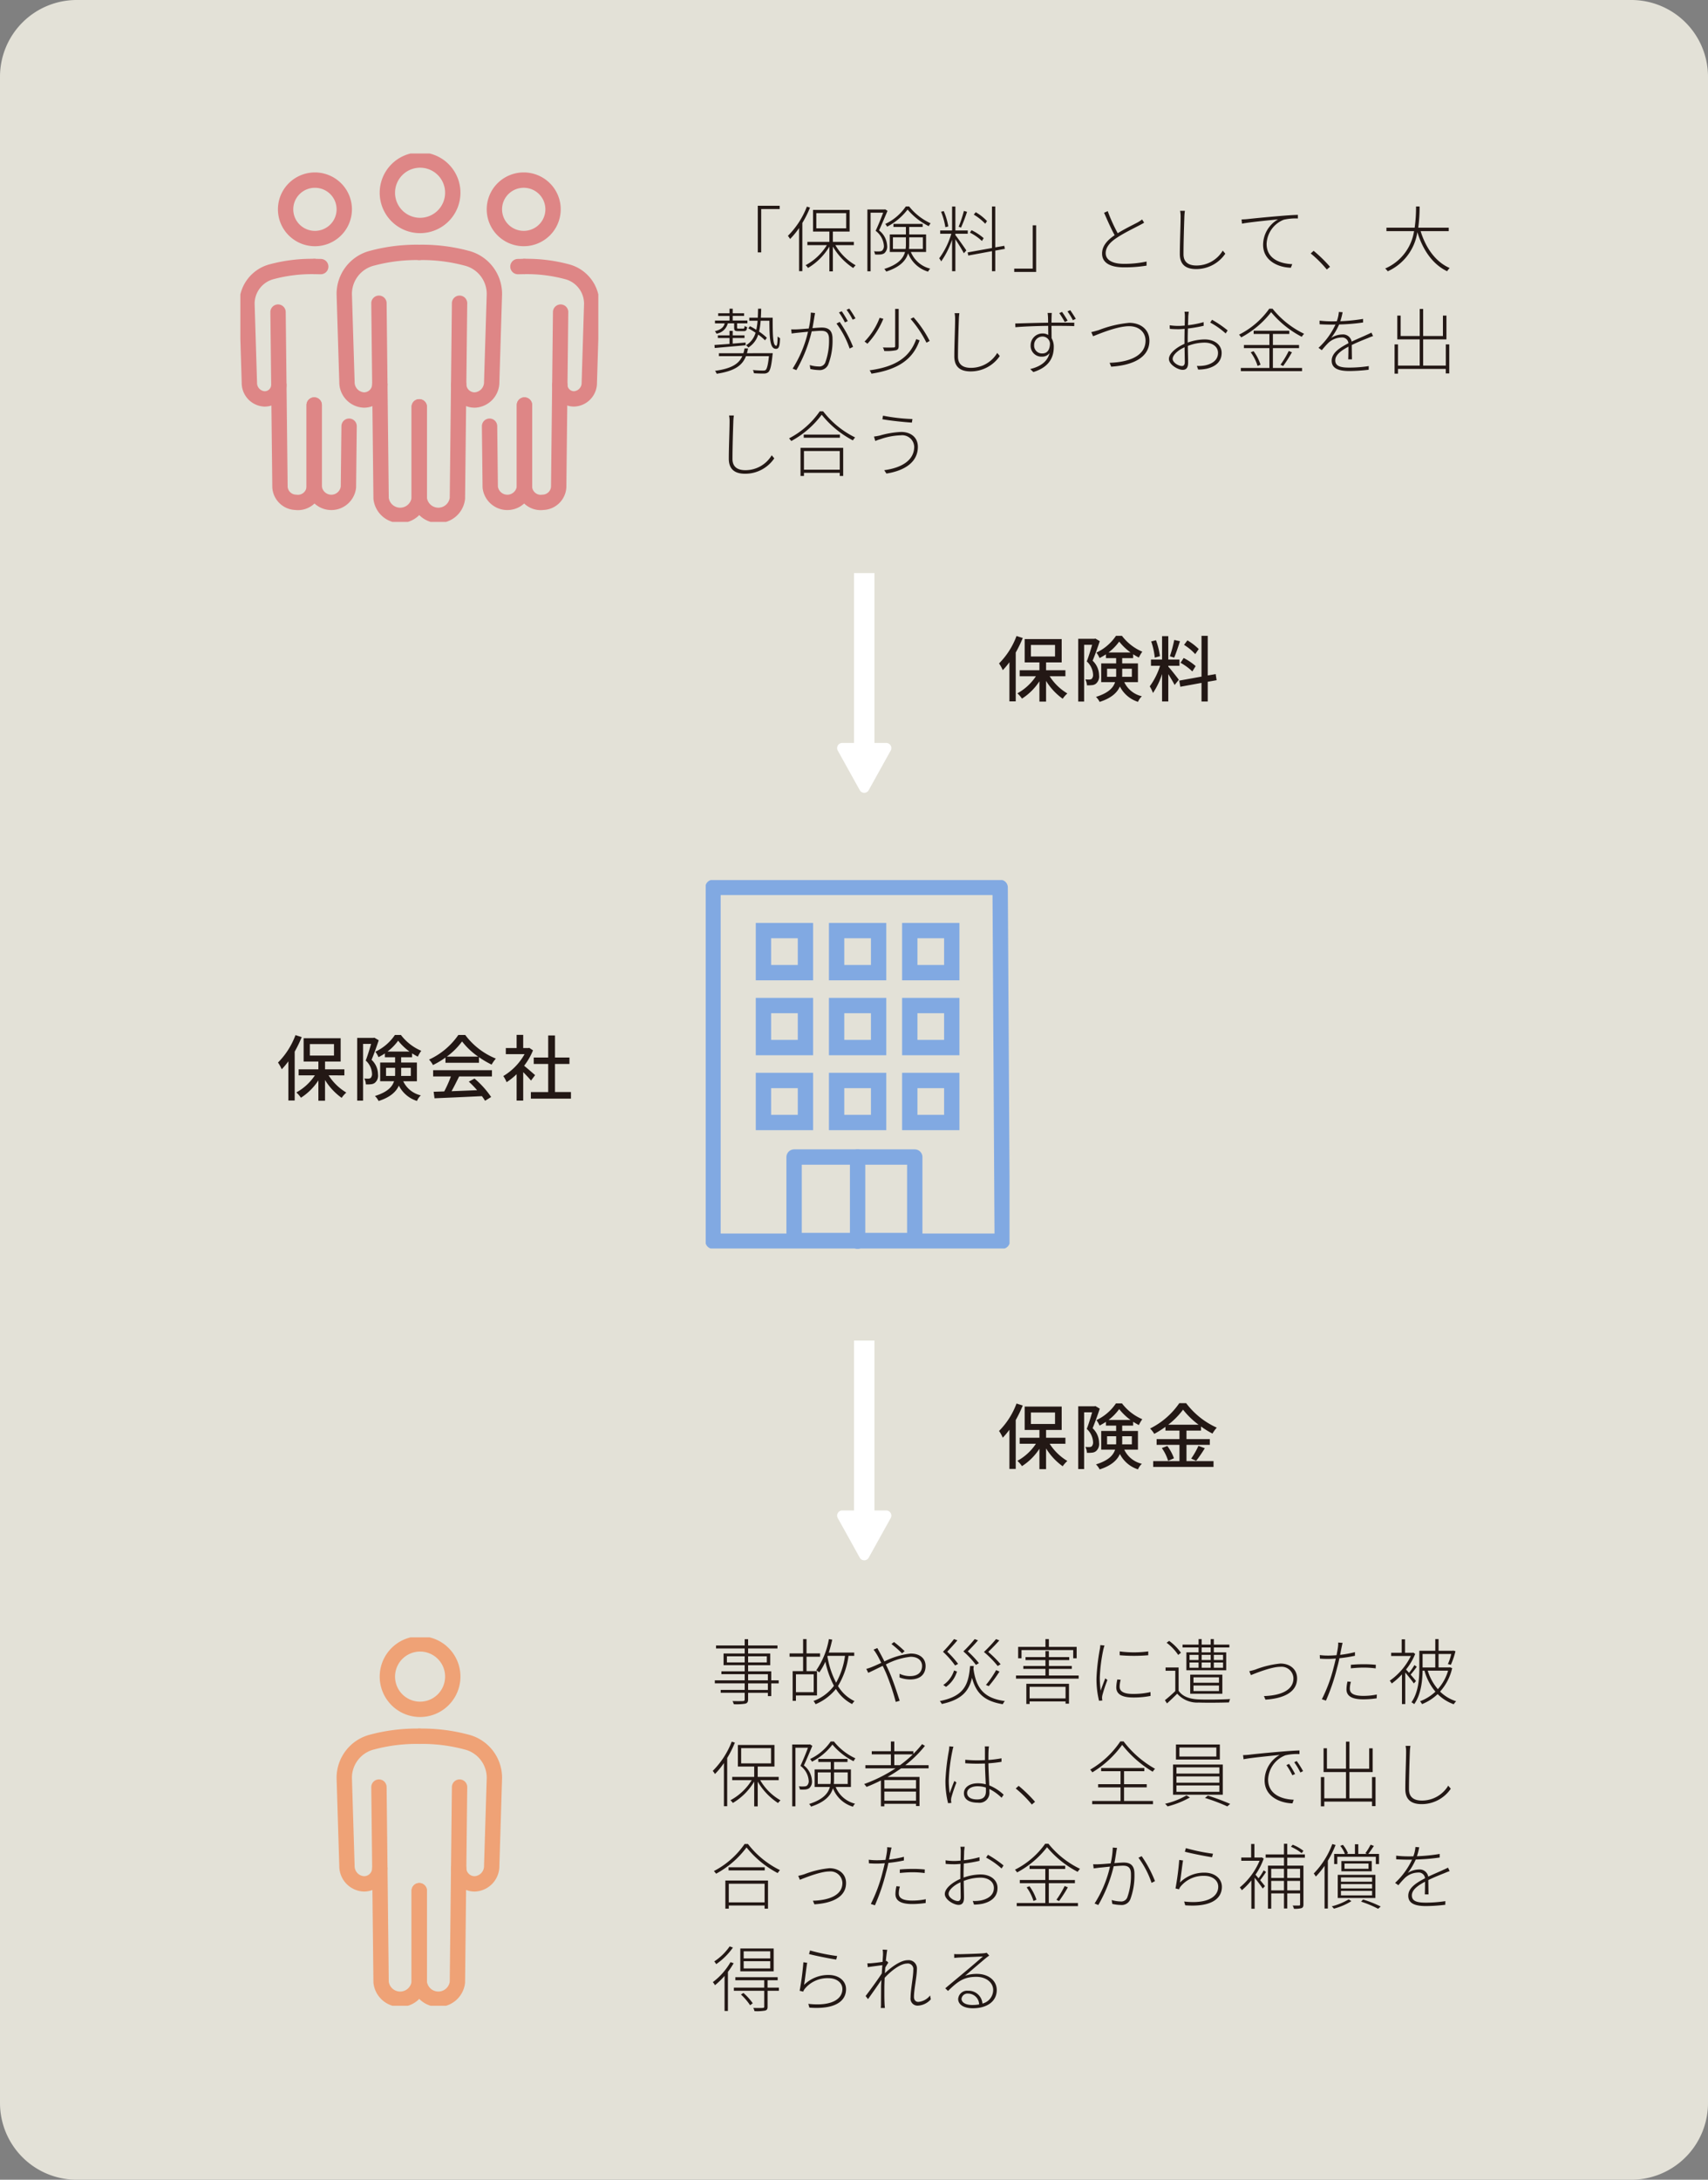 <svg xmlns="http://www.w3.org/2000/svg" xmlns:xlink="http://www.w3.org/1999/xlink" width="334" height="426" viewBox="0 0 334 426">
  <rect x="0" y="0" width="334" height="426" fill="#808080" stroke="none"/>
  <defs>
    <clipPath id="clip-path">
      <rect id="長方形_57" data-name="長方形 57" width="70" height="72" fill="none" stroke="#de8686" stroke-linecap="round" stroke-linejoin="round" stroke-width="3"/>
    </clipPath>
    <clipPath id="clip-path-2">
      <rect id="長方形_57-2" data-name="長方形 57" width="70" height="72" fill="none" stroke="#efa276" stroke-linecap="round" stroke-linejoin="round" stroke-width="3"/>
    </clipPath>
    <clipPath id="clip-path-3">
      <rect id="長方形_61" data-name="長方形 61" width="59.412" height="72" fill="none" stroke="#81a9e2" stroke-linecap="round" stroke-linejoin="round" stroke-width="3"/>
    </clipPath>
  </defs>
  <g id="グループ_1164" data-name="グループ 1164" transform="translate(-722 -1454)">
    <path id="パス_935" data-name="パス 935" d="M15,0H319a15,15,0,0,1,15,15V411a15,15,0,0,1-15,15H15A15,15,0,0,1,0,411V15A15,15,0,0,1,15,0Z" transform="translate(722 1454)" fill="#e3e1d7"/>
    <path id="パス_936" data-name="パス 936" d="M9.184,4.212v9.114h.672V4.856h3.612V4.212Zm9.6.168a16.35,16.35,0,0,1-3.71,5.712,5.016,5.016,0,0,1,.434.616,15.43,15.43,0,0,0,1.75-2.142v8.428h.644V7.572a20.632,20.632,0,0,0,1.5-3Zm1.848,1.274h5.838V8.622H20.636Zm7.336,6.258v-.644h-4.1V9.252h3.276V5.024H19.992V9.252h3.192v2.016h-4.3v.644h3.808a10.993,10.993,0,0,1-4.158,3.92,2.875,2.875,0,0,1,.476.532,11.9,11.9,0,0,0,4.172-4.172v4.844h.686V12.192a12.583,12.583,0,0,0,3.976,4.186,5.841,5.841,0,0,1,.476-.532,10.766,10.766,0,0,1-3.962-3.934Zm10.164-7.56a10.048,10.048,0,0,1-4.018,3.416,2.754,2.754,0,0,1,.364.532,11.9,11.9,0,0,0,4-3.346A12.977,12.977,0,0,0,42.616,8.2a3.846,3.846,0,0,1,.364-.56,11.506,11.506,0,0,1-4.2-3.29Zm-4.032.56-.112.028H30.618V17.022h.63V5.57H33.7c-.378,1.022-.924,2.366-1.47,3.542a3.991,3.991,0,0,1,1.61,2.856,1.2,1.2,0,0,1-.35,1.022,1.072,1.072,0,0,1-.532.14,5.507,5.507,0,0,1-1.05-.028,1.636,1.636,0,0,1,.2.63,7.1,7.1,0,0,0,1.092,0,1.721,1.721,0,0,0,.728-.238,1.7,1.7,0,0,0,.546-1.484A4.035,4.035,0,0,0,32.9,9.028c.56-1.218,1.176-2.688,1.652-3.822Zm1.512,7.742V10.386H38.15v1.4a6.025,6.025,0,0,1-.056.868Zm5.852-2.268v2.268H38.752c.028-.28.042-.574.042-.854V10.386Zm.63,2.856V9.812h-3.3V8.356h2.632v-.6H35.714v.6H38.15V9.812H35v3.43h2.982c-.35,1.274-1.358,2.464-4.06,3.318a1.971,1.971,0,0,1,.378.518c2.758-.9,3.864-2.184,4.284-3.584a6.014,6.014,0,0,0,3.906,3.6,1.961,1.961,0,0,1,.42-.588,5.519,5.519,0,0,1-3.794-3.262ZM54.012,7.208A9.506,9.506,0,0,0,51.8,5.472l-.378.476a10.176,10.176,0,0,1,2.24,1.778Zm-.658,3.332a10.819,10.819,0,0,0-2.366-1.554l-.322.476A9.782,9.782,0,0,1,53.018,11.1ZM49.49,5.22a25.035,25.035,0,0,1-1.022,3.094l.462.168A31.162,31.162,0,0,0,50.106,5.4ZM46.438,8.258a12.529,12.529,0,0,0-.882-3l-.532.126a13.369,13.369,0,0,1,.84,3.024Zm1.386,1.428h2.422V9.042H47.824V4.366H47.18V9.042H44.856v.644h2.17a15.227,15.227,0,0,1-2.366,4.8,2.971,2.971,0,0,1,.392.6,16.507,16.507,0,0,0,2.128-4.256v6.174h.644V10.764c.546.826,1.386,2.17,1.652,2.73l.49-.546c-.308-.49-1.75-2.52-2.142-3.01ZM57.5,12.64l-.112-.6-1.764.308V4.352h-.644v8.12l-4.76.854.126.616,4.634-.854v3.92h.644V12.976Zm6.118,4.508V8.034h-.672V16.5H59.332v.644Zm14-11.886-.714.322c.672,1.54,1.442,3.276,2.072,4.382-1.61,1.078-2.464,2.226-2.464,3.584,0,1.932,1.778,2.7,4.3,2.7a26.852,26.852,0,0,0,4.4-.336v-.8a20.466,20.466,0,0,1-4.438.448c-2.366,0-3.556-.826-3.556-2.086,0-1.106.784-2.1,2.17-3,1.414-.952,3.472-1.932,4.466-2.464.35-.182.644-.336.882-.49l-.392-.63a8.457,8.457,0,0,1-.826.546c-.826.448-2.534,1.26-3.948,2.142A32.016,32.016,0,0,1,77.616,5.262Zm15.092-.056H91.77a5.571,5.571,0,0,1,.1,1.148c0,1.624-.154,5.1-.154,7.28,0,2.226,1.344,2.954,3.192,2.954a6.862,6.862,0,0,0,5.7-3.01l-.5-.6a5.975,5.975,0,0,1-5.152,2.912c-1.47,0-2.52-.588-2.52-2.2,0-2.3.112-5.712.168-7.336A10.285,10.285,0,0,1,92.708,5.206Zm11.074,1.68.084.826c1.456-.294,5.446-.672,7.056-.84A5.779,5.779,0,0,0,108,11.842c0,3.178,3.052,4.438,5.432,4.48l.266-.7c-2.226-.07-5.012-.966-5.012-3.948a5.294,5.294,0,0,1,3.36-4.732A10.288,10.288,0,0,1,114.8,6.7V5.99c-.9.028-2.086.1-3.654.238-2.59.21-5.432.5-6.188.588C104.678,6.844,104.3,6.872,103.782,6.886Zm16.674,9.786.63-.532a27.843,27.843,0,0,0-3.206-3.122l-.574.518A22.173,22.173,0,0,1,120.456,16.672Zm23.842-7.5V8.5h-5.964a29.7,29.7,0,0,0,.266-4.144h-.7a28.019,28.019,0,0,1-.266,4.144h-5.516v.672h5.4a9.539,9.539,0,0,1-5.656,7.308,2.075,2.075,0,0,1,.5.546,10.022,10.022,0,0,0,5.8-7.658c1.078,3.514,3.01,6.3,5.824,7.644a3.115,3.115,0,0,1,.5-.63c-2.744-1.19-4.676-3.906-5.684-7.21ZM4.564,27.194v.812c0,.616.168.714.826.714H6.412c.462,0,.644-.168.686-.812a1.1,1.1,0,0,1-.49-.2c-.042.462-.084.518-.308.518H5.432c-.252,0-.294-.028-.294-.224v-.812H7.154v-.546H4.284v-.9H6.51V25.22H4.284v-.882h-.63v.882H1.442v.532H3.654v.9H.812v.546h1.9c-.2.854-.938,1.3-1.918,1.526a2.256,2.256,0,0,1,.322.49,2.708,2.708,0,0,0,2.2-2.016ZM6.8,30.946c-.854.07-1.708.14-2.52.21V30.064h2.31v-.518H4.284v-.882h-.63v.882H1.372v.518H3.654v1.148c-1.12.084-2.142.154-2.94.21l.056.588L6.8,31.478Zm.266,2.086a8.439,8.439,0,0,0,.21-.938H6.594a6.132,6.132,0,0,1-.224.938H1.582v.574H6.16c-.686,1.512-2.1,2.422-5.334,2.87a2.179,2.179,0,0,1,.322.574c3.5-.532,5.012-1.61,5.726-3.444h4.494c-.182,1.736-.392,2.478-.644,2.7-.112.1-.266.112-.56.112-.266,0-1.106-.014-1.946-.1a1.458,1.458,0,0,1,.21.63c.812.056,1.6.07,1.96.056a1.224,1.224,0,0,0,.868-.28c.364-.35.588-1.2.812-3.36a2.327,2.327,0,0,0,.042-.336Zm2.716-6.944c.042-.546.056-1.134.07-1.75H9.24c-.014.63-.028,1.2-.056,1.75H7.518v.6H9.142a12.426,12.426,0,0,1-.252,1.764,13.752,13.752,0,0,0-1.232-.7l-.336.42a14.221,14.221,0,0,1,1.428.854,4.146,4.146,0,0,1-1.862,2.45,2.264,2.264,0,0,1,.448.448,4.54,4.54,0,0,0,1.932-2.534,9.873,9.873,0,0,1,1.33,1.12l.364-.49A11.135,11.135,0,0,0,9.436,28.8a12.757,12.757,0,0,0,.308-2.114h1.708c.028,3.346.084,5.488,1.288,5.488.6,0,.742-.518.8-2.072a3.809,3.809,0,0,1-.476-.336c-.014,1.036-.07,1.806-.28,1.806-.672,0-.686-2.24-.686-5.488Zm10.6-.91-.826-.084a15.63,15.63,0,0,1-.406,3.108c-.924.07-1.848.154-2.324.168-.406.014-.7.014-1.106,0l.084.812c.322-.056.826-.112,1.092-.14.42-.042,1.246-.126,2.114-.21A23.329,23.329,0,0,1,16,36.042l.728.294a27.892,27.892,0,0,0,3-7.574c.742-.056,1.414-.112,1.82-.112.91,0,1.568.28,1.568,1.652a12.373,12.373,0,0,1-.728,4.536,1.254,1.254,0,0,1-1.33.784,6.147,6.147,0,0,1-1.708-.28l.112.77a8.017,8.017,0,0,0,1.624.21,1.808,1.808,0,0,0,1.89-1.106A12.928,12.928,0,0,0,23.8,30.2c0-1.82-1.008-2.184-2.128-2.184-.35,0-1.036.056-1.792.112.168-.9.336-1.946.392-2.324C20.314,25.584,20.356,25.374,20.384,25.178ZM25.2,26.914l-.63.322a17.382,17.382,0,0,1,2.576,4.886l.672-.336A24.407,24.407,0,0,0,25.2,26.914Zm.406-2.086-.546.238a13.224,13.224,0,0,1,1.162,1.946l.56-.252A20.757,20.757,0,0,0,25.606,24.828Zm1.47-.518-.532.238a11.721,11.721,0,0,1,1.19,1.932l.56-.252A20.042,20.042,0,0,0,27.076,24.31Zm8.974.056V31.6c0,.238-.056.294-.308.308s-1.078.028-2.1,0a1.99,1.99,0,0,1,.266.686,9.485,9.485,0,0,0,2.3-.14c.392-.112.532-.336.532-.84V24.366Zm3.01,1.96a21.655,21.655,0,0,1,3.108,4.648l.63-.336a21.873,21.873,0,0,0-3.15-4.62Zm1.106,3.948c-1.232,3.514-3.99,5.4-9.114,6.1a3.389,3.389,0,0,1,.364.658c5.25-.812,8.134-2.842,9.408-6.524Zm-7.154-4.158a13.533,13.533,0,0,1-2.954,4.648,3.439,3.439,0,0,1,.56.42A16.163,16.163,0,0,0,33.74,26.3Zm15.6-.91H47.67a5.571,5.571,0,0,1,.1,1.148c0,1.624-.154,5.1-.154,7.28,0,2.226,1.344,2.954,3.192,2.954a6.862,6.862,0,0,0,5.7-3.01l-.5-.6a5.975,5.975,0,0,1-5.152,2.912c-1.47,0-2.52-.588-2.52-2.2,0-2.3.112-5.712.168-7.336A10.283,10.283,0,0,1,48.608,25.206Zm18.074-.042h-.826c.014.07.056.434.07.686s.028.7.028,1.218c-2.24.028-4.914.112-6.426.154l.028.728c1.764-.154,4.27-.238,6.412-.266,0,.658.014,1.316.014,1.778a2.17,2.17,0,0,0-1.162-.294,2.316,2.316,0,0,0-2.282,2.31,2.119,2.119,0,0,0,2.24,2.226,1.791,1.791,0,0,0,1.456-.7c-.378,1.568-1.624,2.6-3.78,3.122l.616.588c3.164-.98,3.99-2.954,3.99-4.886a3.269,3.269,0,0,0-.42-1.722c-.014-.658-.014-1.568-.028-2.422h.5c2.044,0,3.22.014,3.948.056l.014-.672c-.6,0-2.086-.014-3.962-.014h-.5c.014-.5.014-.938.028-1.2C66.64,25.71,66.668,25.276,66.682,25.164Zm-3.458,6.314a1.643,1.643,0,0,1,1.61-1.708,1.468,1.468,0,0,1,1.484,1.358c-.014,1.232-.546,1.946-1.47,1.946A1.527,1.527,0,0,1,63.224,31.478Zm5.46-6.524-.546.238a18.72,18.72,0,0,1,1.078,1.75l.56-.28C69.482,26.144,69.006,25.4,68.684,24.954Zm1.6-.336-.546.238A12.836,12.836,0,0,1,70.8,26.578l.574-.266C71.05,25.752,70.6,25.066,70.28,24.618ZM74.4,28.9l.35.812c.91-.336,4.62-1.96,7.056-1.96,2.016,0,3.206,1.26,3.206,2.814,0,3.108-3.444,4.228-7.028,4.34l.308.756c3.948-.252,7.476-1.624,7.476-5.082,0-2.212-1.75-3.486-3.948-3.486a21.659,21.659,0,0,0-5.978,1.428C75.292,28.678,74.9,28.8,74.4,28.9Zm19.068-3.976h-.84a5.268,5.268,0,0,1,.07.854c0,.252-.014.98-.028,1.848-.462.042-.882.07-1.232.07a11.926,11.926,0,0,1-1.708-.126l.028.7c.462.042.98.07,1.694.07.336,0,.756-.028,1.2-.07-.014.77-.028,1.582-.028,2.24V31.2c-1.54.672-3.038,1.848-3.038,2.954s1.75,2.128,2.688,2.128c.672,0,1.064-.378,1.064-1.428,0-.686-.042-2.016-.056-3.248a9.065,9.065,0,0,1,3.3-.644c1.386,0,2.6.7,2.6,2.016,0,1.47-1.246,2.17-2.534,2.436a7.076,7.076,0,0,1-1.6.1l.252.714a8.681,8.681,0,0,0,1.666-.168c1.75-.406,2.926-1.386,2.926-3.094,0-1.526-1.33-2.632-3.318-2.632a10.143,10.143,0,0,0-3.318.616V30.47c0-.658.014-1.484.042-2.268a25.855,25.855,0,0,0,3.08-.532l-.014-.714a18.691,18.691,0,0,1-3.052.6c.028-.812.056-1.5.056-1.806C93.408,25.43,93.422,25.178,93.464,24.926Zm4.55,1.568-.364.546a15.213,15.213,0,0,1,3.024,2.128l.392-.588A21.044,21.044,0,0,0,98.014,26.494Zm-7.7,7.63c0-.728,1.022-1.68,2.324-2.254.014,1.148.042,2.324.042,2.926,0,.448-.182.742-.546.742C91.476,35.538,90.314,34.88,90.314,34.124Zm19.6-2.086h5.11v-.616h-5.11V29.266h3.206v-.63h-6.972v.63h3.08v2.156h-4.984v.616h4.984v3.878h-5.586v.616h11.97v-.616h-5.7Zm-4.34.812a9.032,9.032,0,0,1,1.344,2.674l.574-.252a9.094,9.094,0,0,0-1.358-2.632Zm6.342,2.688a27.139,27.139,0,0,0,1.722-2.688l-.63-.252a18.7,18.7,0,0,1-1.61,2.688Zm-2.716-11.2a16.165,16.165,0,0,1-5.908,5.068,3.487,3.487,0,0,1,.42.532,18.117,18.117,0,0,0,5.852-4.928,19.466,19.466,0,0,0,5.992,4.816,3.05,3.05,0,0,1,.462-.588,17.759,17.759,0,0,1-6.174-4.9Zm14.35.686-.742-.056a6.533,6.533,0,0,1-.406,1.82c-.364.014-.714.014-1.05.014a20.134,20.134,0,0,1-2.31-.14v.714c.77.042,1.638.07,2.268.07.266,0,.546,0,.84-.014a14.594,14.594,0,0,1-3.318,4.55l.644.462a17.3,17.3,0,0,1,1.26-1.414,3.873,3.873,0,0,1,2.548-1.064,1.237,1.237,0,0,1,1.4,1.12l-.028.014c-1.652.854-3.248,1.848-3.248,3.4,0,1.638,1.6,2.016,3.486,2.016a33.546,33.546,0,0,0,3.752-.252l.014-.714a25.834,25.834,0,0,1-3.724.294c-1.5,0-2.828-.14-2.828-1.414,0-1.078,1.148-1.918,2.576-2.674,0,.784-.014,1.876-.042,2.478h.728c-.014-.7-.028-1.988-.042-2.8,1.176-.574,2.31-1.022,3.192-1.372.322-.14.672-.28.98-.378L129.178,29c-.308.168-.56.28-.91.434-.826.392-1.848.8-2.954,1.33a1.7,1.7,0,0,0-1.834-1.4,4.194,4.194,0,0,0-2.17.672,12.073,12.073,0,0,0,1.554-2.618,39.228,39.228,0,0,0,4.69-.392v-.7a34.989,34.989,0,0,1-4.452.448A13.453,13.453,0,0,0,123.55,25.024Zm20.174,6.286v4.144H139.3V30.33h4.55V25.682h-.686v3.99H139.3V24.38h-.672v5.292H134.9v-3.99h-.658V30.33h4.382v5.124h-4.242V31.31h-.672v5.712h.672V36.1h9.338v.882h.686V31.31ZM4.508,45.206H3.57a5.571,5.571,0,0,1,.1,1.148c0,1.624-.154,5.1-.154,7.28,0,2.226,1.344,2.954,3.192,2.954a6.862,6.862,0,0,0,5.7-3.01l-.5-.6a5.975,5.975,0,0,1-5.152,2.912c-1.47,0-2.52-.588-2.52-2.2,0-2.3.112-5.712.168-7.336A10.283,10.283,0,0,1,4.508,45.206ZM25.214,52.15v3.64h-7V52.15Zm-7.672,4.872h.672v-.616h7v.616h.672v-5.5H17.542Zm.63-8.092v.616h7.07V48.93Zm3.136-4.55A16.486,16.486,0,0,1,15.3,49.672a4.48,4.48,0,0,1,.434.518,18.189,18.189,0,0,0,5.95-5.138,19.153,19.153,0,0,0,6.09,5.012,5.34,5.34,0,0,1,.448-.574,17.762,17.762,0,0,1-6.258-5.11ZM39.774,51.3c0,2.688-2.506,4.144-5.866,4.592l.434.658c3.472-.546,6.146-2.17,6.146-5.222,0-1.89-1.428-2.912-3.276-2.912a17.937,17.937,0,0,0-4.158.7,10.394,10.394,0,0,1-1.148.2l.252.868a9.328,9.328,0,0,1,1.078-.378,13.021,13.021,0,0,1,3.92-.728A2.344,2.344,0,0,1,39.774,51.3Zm-6.1-6.062-.126.7c1.568.28,4.256.56,5.768.658l.112-.7A35.558,35.558,0,0,1,33.67,45.234Z" transform="translate(861 1490)" fill="#231815"/>
    <g id="グループ_175" data-name="グループ 175" transform="translate(769 1484)" clip-path="url(#clip-path)">
      <path id="パス_143" data-name="パス 143" d="M153.724,12.677a6.394,6.394,0,1,1-6.372-6.388A6.381,6.381,0,0,1,153.724,12.677Z" transform="translate(-112.185 -5.011)" fill="none" stroke="#de8686" stroke-linecap="round" stroke-linejoin="round" stroke-width="3"/>
      <path id="パス_144" data-name="パス 144" d="M171.57,95.147a33.744,33.744,0,0,1,9.185,1.12,7.2,7.2,0,0,1,5.494,7.064l-.526,17.134A3.481,3.481,0,0,1,182.378,124a3.125,3.125,0,0,1-3.116-3.019" transform="translate(-136.57 -75.821)" fill="none" stroke="#de8686" stroke-linecap="round" stroke-linejoin="round" stroke-width="3"/>
      <path id="パス_145" data-name="パス 145" d="M114.267,95.147a33.744,33.744,0,0,0-9.185,1.12,7.2,7.2,0,0,0-5.494,7.064l.526,17.134A3.481,3.481,0,0,0,103.459,124a3.1,3.1,0,0,0,3.086-3.022" transform="translate(-79.267 -75.821)" fill="none" stroke="#de8686" stroke-linecap="round" stroke-linejoin="round" stroke-width="3"/>
      <path id="パス_146" data-name="パス 146" d="M179.378,144.07l-.422,38.135a3.753,3.753,0,0,1-7.46-.037V164.317" transform="translate(-136.51 -114.806)" fill="none" stroke="#de8686" stroke-linecap="round" stroke-linejoin="round" stroke-width="3"/>
      <path id="パス_147" data-name="パス 147" d="M132.854,144.07l.422,38.135a3.753,3.753,0,0,0,7.461-.043V164.317" transform="translate(-105.752 -114.806)" fill="none" stroke="#de8686" stroke-linecap="round" stroke-linejoin="round" stroke-width="3"/>
      <path id="パス_162" data-name="パス 162" d="M5.721.012a5.752,5.752,0,0,1,5.733,5.737,5.694,5.694,0,0,1-5.709,5.713A5.752,5.752,0,0,1,.012,5.725,5.694,5.694,0,0,1,5.721.012Z" transform="matrix(0.651, -0.759, 0.759, 0.651, 47.327, 11.526)" fill="none" stroke="#de8686" stroke-linecap="round" stroke-width="3"/>
      <path id="パス_148" data-name="パス 148" d="M267.348,108.71q-.652,0-1.264.022" transform="translate(-211.803 -86.629)" fill="none" stroke="#de8686" stroke-linecap="round" stroke-linejoin="round" stroke-width="3"/>
      <path id="パス_149" data-name="パス 149" d="M272.278,108.71a30.264,30.264,0,0,1,8.239,1,6.462,6.462,0,0,1,4.928,6.336l-.472,15.369a3.122,3.122,0,0,1-3,3.174,2.78,2.78,0,0,1-2.768-2.711" transform="translate(-216.734 -86.629)" fill="none" stroke="#de8686" stroke-linecap="round" stroke-linejoin="round" stroke-width="3"/>
      <path id="パス_150" data-name="パス 150" d="M238.893,246.141l.132,11.905a3.366,3.366,0,0,0,6.692-.033V242" transform="translate(-190.159 -192.846)" fill="none" stroke="#de8686" stroke-linecap="round" stroke-linejoin="round" stroke-width="3"/>
      <path id="パス_151" data-name="パス 151" d="M279.414,152.593l-.379,34.206a3.176,3.176,0,0,1-3.071,2.968h0a3.182,3.182,0,0,1-3.621-3.007V170.754" transform="translate(-216.785 -121.598)" fill="none" stroke="#de8686" stroke-linecap="round" stroke-linejoin="round" stroke-width="3"/>
      <path id="パス_163" data-name="パス 163" d="M5.723.012a5.753,5.753,0,0,1,5.735,5.735,5.693,5.693,0,0,1-5.711,5.711A5.753,5.753,0,0,1,.012,5.723,5.693,5.693,0,0,1,5.723.012Z" transform="translate(6.475 10.911) rotate(-45)" fill="none" stroke="#de8686" stroke-linecap="round" stroke-width="3"/>
      <path id="パス_152" data-name="パス 152" d="M70.862,108.71q.652,0,1.264.022" transform="translate(-56.406 -86.629)" fill="none" stroke="#de8686" stroke-linecap="round" stroke-linejoin="round" stroke-width="3"/>
      <path id="パス_153" data-name="パス 153" d="M19.462,108.71a30.267,30.267,0,0,0-8.239,1A6.462,6.462,0,0,0,6.3,116.051l.472,15.369a3.122,3.122,0,0,0,3,3.174,2.78,2.78,0,0,0,2.768-2.711" transform="translate(-5.007 -86.629)" fill="none" stroke="#de8686" stroke-linecap="round" stroke-linejoin="round" stroke-width="3"/>
      <path id="パス_154" data-name="パス 154" d="M77.619,246.141l-.132,11.905a3.366,3.366,0,0,1-6.692-.033V242" transform="translate(-56.353 -192.846)" fill="none" stroke="#de8686" stroke-linecap="round" stroke-linejoin="round" stroke-width="3"/>
      <path id="パス_155" data-name="パス 155" d="M36.134,152.593l.379,34.206a3.176,3.176,0,0,0,3.071,2.968h0a3.182,3.182,0,0,0,3.621-3.007V170.754" transform="translate(-28.763 -121.598)" fill="none" stroke="#de8686" stroke-linecap="round" stroke-linejoin="round" stroke-width="3"/>
    </g>
    <path id="パス_953" data-name="パス 953" d="M11.158,14.278H7.294V12.99h3.864ZM7.294,11.2h3.864v1.2H7.294ZM3.15,8.9V7.7H6.622V8.9Zm7.8-1.2V8.9H7.294V7.7Zm2.324,4.7H11.816V10.638H7.294v-1.2H11.62V7.152H7.294v-.98h5.74V5.584H7.294V4.352H6.622V5.584h-5.6v.588h5.6v.98H2.492V9.434h4.13v1.2H2.072v.56h4.55v1.2H.784v.588H6.622v1.288H1.932v.56h4.69V16.1c0,.266-.084.336-.35.35-.224.014-1.092.028-2.03,0a3.177,3.177,0,0,1,.252.616,10.773,10.773,0,0,0,2.268-.112c.364-.112.532-.308.532-.868V14.838h3.864v.644h.658V12.99h1.456Zm6.846-1.176v3.486H16.646V11.226Zm.644,4.13V10.6H18.718V7.782h2.646V7.138H18.718v-2.8h-.672v2.8H15.4v.644h2.646V10.6H16v5.81h.644v-1.05Zm2.086-7.742h3.388a14.649,14.649,0,0,1-1.736,5.25A17.233,17.233,0,0,1,22.806,7.74Zm5.194,0V6.97h-4.97c.252-.8.476-1.652.672-2.52l-.658-.112a15.319,15.319,0,0,1-2.464,6.09,5.341,5.341,0,0,1,.588.42,11.456,11.456,0,0,0,1.19-2.1,17.646,17.646,0,0,0,1.68,4.718,8.8,8.8,0,0,1-4,2.968,3.435,3.435,0,0,1,.406.63,10.173,10.173,0,0,0,3.976-2.982,8.005,8.005,0,0,0,3.164,2.954,2.735,2.735,0,0,1,.476-.574,7.544,7.544,0,0,1-3.234-2.954,15.174,15.174,0,0,0,2.058-5.894Zm9.352-.49.5-.434a23.338,23.338,0,0,0-2.072-1.778l-.5.392A22.944,22.944,0,0,1,37.394,7.124Zm-4.83-1.036-.742.308a8.934,8.934,0,0,1,.6.882c.238.378.546.98.91,1.708-.77.35-1.442.658-1.918.84a7.724,7.724,0,0,1-1.008.336l.378.77c.672-.294,1.694-.812,2.828-1.358.21.42.42.882.63,1.344a43.32,43.32,0,0,1,1.918,5.7l.77-.224c-.49-1.512-1.246-3.892-2.072-5.754-.21-.448-.42-.91-.63-1.344a13.383,13.383,0,0,1,4.844-1.5c1.554,0,2.24.868,2.24,1.778,0,.994-.56,2-2.38,2a4.657,4.657,0,0,1-2.016-.462l-.014.728a5.959,5.959,0,0,0,2.044.392C41.16,12.234,42,11.016,42,9.6c0-1.47-1.092-2.436-2.912-2.436a14.817,14.817,0,0,0-5.138,1.54c-.336-.672-.658-1.288-.924-1.764C32.886,6.676,32.676,6.3,32.564,6.088ZM56.672,9.252A20.681,20.681,0,0,0,54.25,6.844c.728-.7,1.61-1.6,2.17-2.254l-.644-.252a30.325,30.325,0,0,1-2.366,2.52A19.3,19.3,0,0,1,56.1,9.6Zm-2.324,4.284a23.963,23.963,0,0,0,2.1-2.856l-.658-.28A18.64,18.64,0,0,1,53.8,13.3ZM52.43,9.042a19.827,19.827,0,0,0-2.184-2.31c.672-.672,1.47-1.5,2-2.156L51.6,4.338a26.305,26.305,0,0,1-2.212,2.408,16.646,16.646,0,0,1,2.45,2.632Zm-4.074.14A17.818,17.818,0,0,0,46.228,6.8c.658-.7,1.47-1.568,1.988-2.226l-.658-.238A28.629,28.629,0,0,1,45.4,6.816,16.953,16.953,0,0,1,47.768,9.5ZM46,13.676a5.708,5.708,0,0,0,2.142-3l-.574-.21a5.351,5.351,0,0,1-2.114,2.842Zm4.7-4.074c-.308,3.528-1.05,5.88-5.922,6.846a2.461,2.461,0,0,1,.392.574c3.934-.84,5.32-2.562,5.908-5.124.784,3.024,2.436,4.592,6.02,5.166a2.24,2.24,0,0,1,.406-.616c-4.088-.546-5.614-2.492-6.146-6.314.028-.168.042-.35.056-.532ZM60.76,6.48H70.868V8.09h.672V5.864H66.108V4.338h-.672V5.864H60.1V8.09h.658Zm8.61,7.182V15.93H62.342V13.662ZM61.7,17.022h.644v-.5H69.37v.434h.672V13.074H61.7Zm4.41-5.572V10.162h4.48V9.588h-4.48V8.44h3.976V7.852H66.108V6.676h-.672V7.852H61.544V8.44h3.892V9.588H61.11v.574h4.326V11.45H59.682v.616h12.25V11.45Zm13.846-4.7v.742a32.362,32.362,0,0,0,5.586,0V6.746A21.317,21.317,0,0,1,79.954,6.746Zm.2,5.544-.658-.07a7.463,7.463,0,0,0-.21,1.54c0,1.246.98,1.988,3.29,1.988a17.054,17.054,0,0,0,3.416-.308l-.014-.756a14.856,14.856,0,0,1-3.444.364c-2.2,0-2.59-.756-2.59-1.414A5.266,5.266,0,0,1,80.15,12.29ZM76.986,5.584l-.826-.07a4.146,4.146,0,0,1-.084.77,40.291,40.291,0,0,0-.658,5.642,17.656,17.656,0,0,0,.5,4.466l.644-.056c-.014-.126-.042-.294-.056-.434a2.518,2.518,0,0,1,.07-.616,27.8,27.8,0,0,1,.98-2.954l-.42-.322c-.252.63-.644,1.68-.9,2.408a19.9,19.9,0,0,1-.168-2.576,31.607,31.607,0,0,1,.7-5.5C76.832,6.088,76.916,5.794,76.986,5.584Zm20.762.392v.952H95.984V5.976Zm2.422,1.442V8.426H98.364V7.418Zm0,2.52H98.364V8.916h1.806ZM93.618,8.916h1.764V9.938H93.618Zm4.13,0V9.938H95.984V8.916Zm-1.764-.49V7.418h1.764V8.426ZM93.618,7.418h1.764V8.426H93.618Zm1.764-.49H93v3.5h7.784v-3.5H98.364V5.976H101.4v-.56H98.364V4.338h-.616V5.416H95.984V4.338h-.6V5.416H92.246v.56h3.136Zm-.994,6.482h4.984v1.078H94.388Zm0-1.6h4.984v1.064H94.388Zm5.642,3.206V11.282H93.744V15.02ZM91.938,7.012a10.047,10.047,0,0,0-2.31-2.324l-.5.364a9.67,9.67,0,0,1,2.268,2.38Zm-.462,2.87H88.928v.644h1.9V14.5c-.658.63-1.414,1.3-2.03,1.778l.406.63c.686-.616,1.358-1.26,2-1.9A5.227,5.227,0,0,0,95.4,16.742c1.484.056,4.48.028,5.936-.028a2.277,2.277,0,0,1,.224-.658c-1.54.1-4.718.14-6.188.07-1.778-.07-3.15-.588-3.892-1.694Zm13.818.728.322.77c.714-.28,3.948-1.624,5.74-1.624A2.325,2.325,0,0,1,113.932,12c0,2.506-2.828,3.388-5.768,3.472l.294.7c3.374-.21,6.188-1.358,6.188-4.158,0-1.792-1.414-2.9-3.262-2.9a18.525,18.525,0,0,0-4.886,1.176A11.967,11.967,0,0,1,105.294,10.61Zm19.88,2.086-.672-.07a7.343,7.343,0,0,0-.2,1.526c0,1.372,1.162,1.96,3.276,1.96a18.051,18.051,0,0,0,2.632-.2l.028-.742a13.135,13.135,0,0,1-2.646.266c-2.282,0-2.632-.742-2.632-1.428A4.822,4.822,0,0,1,125.174,12.7ZM123.55,5.08l-.868-.07a4.9,4.9,0,0,1-.056.994c-.042.308-.14.854-.266,1.484-.6.042-1.148.07-1.638.07a11.974,11.974,0,0,1-1.638-.1l.028.7c.518.042,1.008.056,1.582.056.462,0,.966-.028,1.526-.07-.14.588-.28,1.2-.42,1.708a29.9,29.9,0,0,1-2.31,6.244l.8.266a39.286,39.286,0,0,0,2.17-6.37c.182-.63.336-1.288.462-1.918a26.926,26.926,0,0,0,3.038-.476V6.886a21.212,21.212,0,0,1-2.9.532c.1-.5.182-.966.266-1.358C123.382,5.808,123.466,5.346,123.55,5.08Zm1.61,4.284v.686c.854-.084,1.708-.14,2.52-.14a17.722,17.722,0,0,1,2.338.154l.028-.7a21.894,21.894,0,0,0-2.408-.112C126.756,9.252,125.874,9.294,125.16,9.364Zm12.74,3.164c-.168-.21-.6-.728-1.05-1.246a17.845,17.845,0,0,0,1.2-1.54l-.462-.322a11.407,11.407,0,0,1-1.05,1.512c-.224-.252-.42-.476-.588-.644a12.043,12.043,0,0,0,1.792-3.052l-.378-.266-.126.042h-1.484V4.38H135.1V7.012h-2.058v.63h3.85a12.613,12.613,0,0,1-4.13,4.83,2.58,2.58,0,0,1,.392.546,13.577,13.577,0,0,0,2-1.792v5.81h.644v-6.16c.56.658,1.386,1.694,1.68,2.128Zm6.272-2.016a9.236,9.236,0,0,1-2,3.612,10.03,10.03,0,0,1-1.974-3.612ZM141.666,7.25V9.882h-2.478V7.25Zm2.884,2.6-.112.028H142.31V7.25h2.478a9.869,9.869,0,0,1-.658,1.974l.588.14a15.935,15.935,0,0,0,.9-2.66l-.462-.126-.112.042h-2.73V4.338h-.644V6.62h-3.122v3.444c0,1.974-.168,4.676-1.54,6.622a3.088,3.088,0,0,1,.546.364c1.316-1.876,1.6-4.522,1.638-6.538h.364a10.816,10.816,0,0,0,2.142,4.1,8.939,8.939,0,0,1-3.01,1.876,2.526,2.526,0,0,1,.392.56,9.545,9.545,0,0,0,3.052-1.96,8.567,8.567,0,0,0,3.15,1.988,2.375,2.375,0,0,1,.476-.588,7.817,7.817,0,0,1-3.15-1.89,10.32,10.32,0,0,0,2.366-4.578ZM4.088,24.38a16.35,16.35,0,0,1-3.71,5.712,5.016,5.016,0,0,1,.434.616,15.43,15.43,0,0,0,1.75-2.142v8.428h.644V27.572a20.632,20.632,0,0,0,1.5-3Zm1.848,1.274h5.838v2.968H5.936Zm7.336,6.258v-.644H9.17V29.252h3.276V25.024H5.292v4.228H8.484v2.016h-4.3v.644H7.994a10.993,10.993,0,0,1-4.158,3.92,2.875,2.875,0,0,1,.476.532,11.9,11.9,0,0,0,4.172-4.172v4.844H9.17V32.192a12.583,12.583,0,0,0,3.976,4.186,5.841,5.841,0,0,1,.476-.532A10.766,10.766,0,0,1,9.66,31.912Zm10.164-7.56a10.048,10.048,0,0,1-4.018,3.416,2.754,2.754,0,0,1,.364.532,11.9,11.9,0,0,0,4-3.346,12.977,12.977,0,0,0,4.13,3.248,3.846,3.846,0,0,1,.364-.56,11.506,11.506,0,0,1-4.2-3.29Zm-4.032.56-.112.028H15.918V37.022h.63V25.57H19c-.378,1.022-.924,2.366-1.47,3.542a3.991,3.991,0,0,1,1.61,2.856,1.2,1.2,0,0,1-.35,1.022,1.072,1.072,0,0,1-.532.14,5.507,5.507,0,0,1-1.05-.028,1.636,1.636,0,0,1,.2.63,7.1,7.1,0,0,0,1.092,0,1.721,1.721,0,0,0,.728-.238,1.7,1.7,0,0,0,.546-1.484A4.035,4.035,0,0,0,18.2,29.028c.56-1.218,1.176-2.688,1.652-3.822Zm1.512,7.742V30.386H23.45v1.4a6.025,6.025,0,0,1-.056.868Zm5.852-2.268v2.268H24.052c.028-.28.042-.574.042-.854V30.386Zm.63,2.856v-3.43h-3.3V28.356h2.632v-.6H21.014v.6H23.45v1.456H20.3v3.43h2.982c-.35,1.274-1.358,2.464-4.06,3.318a1.971,1.971,0,0,1,.378.518c2.758-.9,3.864-2.184,4.284-3.584a6.014,6.014,0,0,0,3.906,3.6,1.961,1.961,0,0,1,.42-.588,5.519,5.519,0,0,1-3.794-3.262Zm8.484-4.256V26.872h3.626a23.138,23.138,0,0,1-2.52,2.114Zm4.242,4.564H33.936V31.884h6.188Zm-6.188,2.366V34.138h6.188v1.778ZM42.588,29.6v-.616H38.024a22.386,22.386,0,0,0,3.85-3.78l-.56-.336a18.079,18.079,0,0,1-1.708,1.9v-.518H35.882v-1.9H35.21v1.9H31.472v.616H35.21v2.114H30.226V29.6H36.12a29.2,29.2,0,0,1-6.132,3.066,5.118,5.118,0,0,1,.462.56c.952-.364,1.89-.8,2.814-1.26v5.054h.672v-.49h6.188v.434h.686V31.282H34.552a30.456,30.456,0,0,0,2.66-1.68Zm7.532,4.8c0-.77.854-1.3,2.044-1.3a5.481,5.481,0,0,1,1.624.252c.014.252.014.476.014.644,0,.994-.378,1.68-1.736,1.68C50.89,35.678,50.12,35.216,50.12,34.4Zm4.27-9.086h-.812a7.87,7.87,0,0,1,.028.826v1.848c-.5.028-1.022.042-1.526.042-.812,0-1.54-.042-2.324-.112v.686c.812.056,1.5.084,2.3.084.518,0,1.036-.014,1.554-.028.014,1.218.1,2.842.154,4.06a5.914,5.914,0,0,0-1.526-.2c-1.806,0-2.744.91-2.744,1.932,0,1.134.924,1.862,2.758,1.862a1.945,1.945,0,0,0,2.226-2.1c0-.182,0-.378-.014-.588a9.486,9.486,0,0,1,2.394,1.722l.406-.6a9.036,9.036,0,0,0-2.814-1.82c-.056-1.33-.154-2.926-.168-4.312a24.254,24.254,0,0,0,2.562-.294v-.686a22.037,22.037,0,0,1-2.562.322c0-.658,0-1.4.028-1.834C54.32,25.864,54.348,25.612,54.39,25.318Zm-6.944.056-.812-.07a5.778,5.778,0,0,1-.07.784A42.6,42.6,0,0,0,45.878,32a17.7,17.7,0,0,0,.518,4.41l.644-.056c-.014-.112-.042-.294-.056-.42a2.454,2.454,0,0,1,.056-.63,29.214,29.214,0,0,1,.994-2.94l-.406-.308c-.266.63-.672,1.708-.91,2.422a17.52,17.52,0,0,1-.182-2.562,33.322,33.322,0,0,1,.714-5.768A5.614,5.614,0,0,1,47.446,25.374Zm15.33,11.3.63-.532A27.842,27.842,0,0,0,60.2,33.018l-.574.518A22.174,22.174,0,0,1,62.776,36.672Zm17.3-12.334a17.868,17.868,0,0,1-5.894,5.516,2.416,2.416,0,0,1,.42.532,19.744,19.744,0,0,0,5.838-5.376,21.977,21.977,0,0,0,5.964,5.25,4.368,4.368,0,0,1,.462-.574,20.088,20.088,0,0,1-6.146-5.348Zm.728,8.974h4.438V32.7H80.808V30.162H84.77v-.63H76.328v.63h3.794V32.7H75.74v.616h4.382v2.66H74.578v.63H86.464v-.63H80.808ZM91.63,25.528h7.224v1.764H91.63Zm-.672-.588v2.94H99.54V24.94Zm.1,6.23h8.386V32.4H91.056Zm0,1.764h8.386V34.18H91.056Zm0-3.528h8.386v1.218H91.056Zm-.672-.546v5.894h9.73V28.86Zm2.632,6.02a14.584,14.584,0,0,1-4.186,1.638,5.555,5.555,0,0,1,.49.518,17.694,17.694,0,0,0,4.368-1.75Zm3.612.5A36.641,36.641,0,0,1,101,37.036l.56-.49A45.351,45.351,0,0,0,97.2,34.922Zm7.448-8.372.1.812c1.456-.294,5.432-.672,7.056-.84a5.779,5.779,0,0,0-2.94,4.97c0,3.178,3.052,4.438,5.446,4.494l.252-.714c-2.212-.07-5.012-.966-5.012-3.948a5.31,5.31,0,0,1,3.374-4.732,10.237,10.237,0,0,1,2.758-.238V26.1c-.91.028-2.086.1-3.668.238-2.59.21-5.432.5-6.174.6C104.986,26.97,104.608,27,104.076,27.012Zm9,1.722-.518.238a14.168,14.168,0,0,1,1.162,1.988l.532-.252A18.386,18.386,0,0,0,113.078,28.734Zm1.5-.56-.49.238a13.8,13.8,0,0,1,1.2,2l.532-.266A18.073,18.073,0,0,0,114.576,28.174ZM129.3,31.31v4.144H124.88V30.33h4.55V25.682h-.686v3.99H124.88V24.38h-.672v5.292h-3.724v-3.99h-.658V30.33h4.382v5.124h-4.242V31.31h-.672v5.712h.672V36.1H129.3v.882h.686V31.31Zm7.5-6.1h-.938a5.571,5.571,0,0,1,.1,1.148c0,1.624-.154,5.1-.154,7.28,0,2.226,1.344,2.954,3.192,2.954a6.862,6.862,0,0,0,5.7-3.01l-.5-.6a5.975,5.975,0,0,1-5.152,2.912c-1.47,0-2.52-.588-2.52-2.2,0-2.3.112-5.712.168-7.336A10.285,10.285,0,0,1,136.808,25.206ZM10.514,52.15v3.64h-7V52.15ZM2.842,57.022h.672v-.616h7v.616h.672v-5.5H2.842Zm.63-8.092v.616h7.07V48.93Zm3.136-4.55A16.486,16.486,0,0,1,.6,49.672a4.48,4.48,0,0,1,.434.518,18.189,18.189,0,0,0,5.95-5.138,19.153,19.153,0,0,0,6.09,5.012,5.34,5.34,0,0,1,.448-.574,17.762,17.762,0,0,1-6.258-5.11Zm10.486,6.23.322.77c.714-.28,3.948-1.624,5.74-1.624A2.325,2.325,0,0,1,25.732,52c0,2.506-2.828,3.388-5.768,3.472l.294.7c3.374-.21,6.188-1.358,6.188-4.158,0-1.792-1.414-2.9-3.262-2.9A18.525,18.525,0,0,0,18.3,50.288,11.967,11.967,0,0,1,17.094,50.61ZM36.974,52.7l-.672-.07a7.343,7.343,0,0,0-.2,1.526c0,1.372,1.162,1.96,3.276,1.96a18.051,18.051,0,0,0,2.632-.2l.028-.742a13.135,13.135,0,0,1-2.646.266c-2.282,0-2.632-.742-2.632-1.428A4.822,4.822,0,0,1,36.974,52.7ZM35.35,45.08l-.868-.07a4.9,4.9,0,0,1-.056.994c-.042.308-.14.854-.266,1.484-.6.042-1.148.07-1.638.07a11.974,11.974,0,0,1-1.638-.1l.028.7c.518.042,1.008.056,1.582.056.462,0,.966-.028,1.526-.07-.14.588-.28,1.2-.42,1.708A29.9,29.9,0,0,1,31.29,56.1l.8.266a39.286,39.286,0,0,0,2.17-6.37c.182-.63.336-1.288.462-1.918a26.926,26.926,0,0,0,3.038-.476v-.714a21.212,21.212,0,0,1-2.9.532c.1-.5.182-.966.266-1.358C35.182,45.808,35.266,45.346,35.35,45.08Zm1.61,4.284v.686c.854-.084,1.708-.14,2.52-.14a17.722,17.722,0,0,1,2.338.154l.028-.7a21.894,21.894,0,0,0-2.408-.112C38.556,49.252,37.674,49.294,36.96,49.364Zm12.684-4.438H48.8a5.268,5.268,0,0,1,.07.854c0,.252-.014.98-.028,1.848-.462.042-.882.07-1.232.07a11.926,11.926,0,0,1-1.708-.126l.028.7c.462.042.98.07,1.694.07.336,0,.756-.028,1.2-.07-.014.77-.028,1.582-.028,2.24V51.2c-1.54.672-3.038,1.848-3.038,2.954s1.75,2.128,2.688,2.128c.672,0,1.064-.378,1.064-1.428,0-.686-.042-2.016-.056-3.248a9.065,9.065,0,0,1,3.3-.644c1.386,0,2.6.7,2.6,2.016,0,1.47-1.246,2.17-2.534,2.436a7.076,7.076,0,0,1-1.6.1l.252.714a8.681,8.681,0,0,0,1.666-.168c1.75-.406,2.926-1.386,2.926-3.094,0-1.526-1.33-2.632-3.318-2.632a10.143,10.143,0,0,0-3.318.616V50.47c0-.658.014-1.484.042-2.268a25.855,25.855,0,0,0,3.08-.532l-.014-.714a18.691,18.691,0,0,1-3.052.6c.028-.812.056-1.5.056-1.806C49.588,45.43,49.6,45.178,49.644,44.926Zm4.55,1.568-.364.546a15.213,15.213,0,0,1,3.024,2.128l.392-.588A21.044,21.044,0,0,0,54.194,46.494Zm-7.7,7.63c0-.728,1.022-1.68,2.324-2.254.014,1.148.042,2.324.042,2.926,0,.448-.182.742-.546.742C47.656,55.538,46.494,54.88,46.494,54.124Zm19.6-2.086H71.2v-.616h-5.11V49.266H69.3v-.63H62.328v.63h3.08v2.156H60.424v.616h4.984v3.878H59.822v.616h11.97v-.616h-5.7Zm-4.34.812A9.032,9.032,0,0,1,63.1,55.524l.574-.252a9.093,9.093,0,0,0-1.358-2.632ZM68.1,55.538a27.14,27.14,0,0,0,1.722-2.688l-.63-.252a18.7,18.7,0,0,1-1.61,2.688Zm-2.716-11.2a16.165,16.165,0,0,1-5.908,5.068,3.487,3.487,0,0,1,.42.532,18.117,18.117,0,0,0,5.852-4.928,19.466,19.466,0,0,0,5.992,4.816,3.05,3.05,0,0,1,.462-.588,17.759,17.759,0,0,1-6.174-4.9Zm14.056.812-.84-.07a15.493,15.493,0,0,1-.406,3.094c-.924.084-1.848.154-2.324.168a9.716,9.716,0,0,1-1.106,0l.1.812c.322-.042.812-.1,1.078-.14.42-.028,1.246-.126,2.114-.21a22.668,22.668,0,0,1-3.01,7.21l.728.294a27.979,27.979,0,0,0,3.01-7.574c.728-.056,1.414-.112,1.82-.112.9,0,1.554.28,1.554,1.652a12.64,12.64,0,0,1-.714,4.536,1.258,1.258,0,0,1-1.33.8,6.314,6.314,0,0,1-1.722-.28l.112.756a7.135,7.135,0,0,0,1.624.21,1.814,1.814,0,0,0,1.9-1.092,13.3,13.3,0,0,0,.812-5.012c0-1.82-1.008-2.184-2.114-2.184-.364,0-1.05.056-1.806.112.182-.9.336-1.946.392-2.324C79.352,45.57,79.394,45.346,79.436,45.15Zm4.816,1.61-.63.308a17.69,17.69,0,0,1,2.562,4.914l.672-.336A23.4,23.4,0,0,0,84.252,46.76ZM92.9,45.192l-.2.7c1.064.294,4.046.9,5.32,1.078l.182-.686A37.884,37.884,0,0,1,92.9,45.192Zm-.56,2.408-.742-.1a55.041,55.041,0,0,1-.728,5.572l.7.168a1.859,1.859,0,0,1,.364-.63,5.764,5.764,0,0,1,4.592-2c1.554,0,2.7.882,2.7,2.114,0,1.988-2.128,3.416-6.664,2.9l.21.742c4.844.378,7.168-1.148,7.168-3.612,0-1.624-1.428-2.772-3.388-2.772a6.713,6.713,0,0,0-4.816,1.932C91.91,50.96,92.162,48.65,92.344,47.6Zm23.548-1.876a8.207,8.207,0,0,0-2.1-1.2l-.35.392a10.023,10.023,0,0,1,2.1,1.26Zm-7.77,3.808a11.664,11.664,0,0,1-1.008,1.554c-.224-.266-.434-.518-.6-.7a13.385,13.385,0,0,0,1.61-3.15L107.744,47l-.14.028h-1.3V44.38h-.644v2.646h-1.932v.63h3.584a13.665,13.665,0,0,1-3.878,5.222,2.057,2.057,0,0,1,.406.546,14.349,14.349,0,0,0,1.862-1.918v5.53h.644V50.974c.532.658,1.3,1.68,1.582,2.114l.434-.476c-.154-.2-.532-.672-.938-1.162.364-.434.784-1.05,1.148-1.6Zm7.112-.308v1.792h-2.506V49.224Zm-2.506,4.228V51.6h2.506v1.848Zm-3.136,0V51.6h2.492v1.848Zm2.492-4.228v1.792h-2.492V49.224Zm4.088-2.17v-.63h-3.444V44.338h-.644v2.086H108.5v.63h3.584v1.554h-3.136v8.414h.644V54.04h2.492v2.94h.644V54.04h2.506v2.17c0,.154-.042.2-.2.2s-.644.014-1.26,0a1.98,1.98,0,0,1,.252.63,4.788,4.788,0,0,0,1.5-.126c.266-.112.364-.322.364-.7v-7.6h-3.164V47.054Zm5.726-.728V48.3h.616V46.886h7.532V48.3h.63V46.326h-2.1c.336-.434.742-1.036,1.092-1.568l-.644-.238A11.583,11.583,0,0,1,128,46.186l.294.14h-1.68v-1.89h-.658v1.89H124.32l.28-.126a6.388,6.388,0,0,0-.994-1.652l-.518.2a5.743,5.743,0,0,1,.91,1.582Zm1.33,7.224h6.09v.882h-6.09Zm0-1.33h6.09v.854h-6.09Zm0-1.3h6.09v.84h-6.09Zm-.63,4.018h7.364V50.414H122.6Zm6.02-5.712h-4.69V48.2h4.69Zm-5.306-1.512v2h5.936v-2Zm-1.778-3.318a16.443,16.443,0,0,1-3.626,5.754,4.552,4.552,0,0,1,.406.6,15.641,15.641,0,0,0,1.708-2.1v8.344h.644V47.656a21.664,21.664,0,0,0,1.512-3.08ZM124.74,55.2a12.6,12.6,0,0,1-3.318,1.372,2.534,2.534,0,0,1,.42.448,12.113,12.113,0,0,0,3.43-1.47Zm2.422.448a21.928,21.928,0,0,1,3.332,1.4l.5-.448a22,22,0,0,0-3.444-1.372ZM138.53,45.024l-.742-.056a6.533,6.533,0,0,1-.406,1.82c-.364.014-.714.014-1.05.014a20.134,20.134,0,0,1-2.31-.14v.714c.77.042,1.638.07,2.268.07.266,0,.546,0,.84-.014a14.594,14.594,0,0,1-3.318,4.55l.644.462a17.3,17.3,0,0,1,1.26-1.414,3.873,3.873,0,0,1,2.548-1.064,1.237,1.237,0,0,1,1.4,1.12l-.028.014c-1.652.854-3.248,1.848-3.248,3.4,0,1.638,1.6,2.016,3.486,2.016a33.546,33.546,0,0,0,3.752-.252l.014-.714a25.834,25.834,0,0,1-3.724.294c-1.5,0-2.828-.14-2.828-1.414,0-1.078,1.148-1.918,2.576-2.674,0,.784-.014,1.876-.042,2.478h.728c-.014-.7-.028-1.988-.042-2.8,1.176-.574,2.31-1.022,3.192-1.372.322-.14.672-.28.98-.378L144.158,49c-.308.168-.56.28-.91.434-.826.392-1.848.8-2.954,1.33a1.7,1.7,0,0,0-1.834-1.4,4.194,4.194,0,0,0-2.17.672,12.074,12.074,0,0,0,1.554-2.618,39.227,39.227,0,0,0,4.69-.392v-.7a34.989,34.989,0,0,1-4.452.448A13.449,13.449,0,0,0,138.53,45.024ZM11.62,66.746H6.426V65.36H11.62Zm0,1.96H6.426V67.292H11.62Zm.672-3.906H5.768v4.466h6.524Zm-8.61-.406a10.968,10.968,0,0,1-3.01,2.94,2.649,2.649,0,0,1,.378.532,12.906,12.906,0,0,0,3.276-3.248Zm.168,3.08A12.946,12.946,0,0,1,.392,71.38a2.951,2.951,0,0,1,.42.6,14.232,14.232,0,0,0,1.876-1.82v6.86h.658V69.378a14.761,14.761,0,0,0,1.12-1.694ZM5.894,73.8a11.662,11.662,0,0,1,1.792,2.1L8.2,75.51a11.158,11.158,0,0,0-1.82-2.016Zm7.42-1.344H11.1V71.016h1.974v-.6H4.8v.6h5.642v1.442H4.508v.616h5.936v3.094c0,.2-.056.238-.294.252-.21.028-.938.028-1.848,0a2.319,2.319,0,0,1,.238.63,9.173,9.173,0,0,0,2.1-.112c.364-.126.462-.308.462-.756V73.074h2.212Zm6.09-7.266-.2.7c1.064.294,4.046.9,5.32,1.078l.182-.686A37.884,37.884,0,0,1,19.4,65.192Zm-.56,2.408-.742-.1a55.04,55.04,0,0,1-.728,5.572l.7.168a1.859,1.859,0,0,1,.364-.63,5.764,5.764,0,0,1,4.592-2c1.554,0,2.7.882,2.7,2.114,0,1.988-2.128,3.416-6.664,2.9l.21.742c4.844.378,7.168-1.148,7.168-3.612,0-1.624-1.428-2.772-3.388-2.772a6.713,6.713,0,0,0-4.816,1.932C18.41,70.96,18.662,68.65,18.844,67.6ZM33.67,65.934c0,.154-.042.728-.084,1.484-.77.126-1.764.224-2.24.266a6.257,6.257,0,0,1-.728.014l.07.756c.938-.14,2.268-.308,2.856-.392-.042.518-.07,1.078-.112,1.624-.658,1.036-2.394,3.416-3.164,4.41l.476.6c.812-1.134,1.89-2.674,2.618-3.752-.042.63-.07,1.162-.07,1.47,0,1.4-.014,1.974-.014,3.318a5.87,5.87,0,0,1-.042.7h.8c-.014-.224-.042-.476-.056-.714-.056-1.218-.042-1.876-.042-3.234,0-.574.028-1.246.056-1.946,1.386-1.5,3.164-2.786,4.368-2.786a1.074,1.074,0,0,1,1.232,1.232c0,1.4-.532,3.85-.532,5.432A1.366,1.366,0,0,0,40.5,75.972a3.592,3.592,0,0,0,2.52-1.232l-.14-.756a3.281,3.281,0,0,1-2.3,1.26c-.6,0-.854-.462-.854-.994,0-1.4.574-4.018.574-5.39a1.617,1.617,0,0,0-1.82-1.764c-1.428,0-3.388,1.512-4.438,2.548.028-.378.042-.756.084-1.12.182-.336.406-.686.588-.952l-.322-.336c-.056.014-.1.028-.168.042.1-1.05.21-1.9.28-2.212l-.9-.042A5.2,5.2,0,0,1,33.67,65.934Zm15.358,8.694A1.165,1.165,0,0,1,50.3,73.62a2.168,2.168,0,0,1,2.17,2.114,7.813,7.813,0,0,1-1.316.112C49.91,75.846,49.028,75.4,49.028,74.628Zm-1.442-8.736.014.756c.294-.028.532-.042.812-.07.728-.028,4.032-.182,4.8-.21-.728.63-2.646,2.282-3.43,2.926-.812.686-2.674,2.226-3.934,3.29l.532.518c1.932-1.876,3.108-2.758,5.544-2.758,1.932,0,3.29,1.134,3.29,2.562a2.737,2.737,0,0,1-2.1,2.66,2.707,2.707,0,0,0-2.8-2.506,1.754,1.754,0,0,0-1.946,1.61c0,1.022.98,1.82,2.87,1.82,2.716,0,4.676-1.3,4.676-3.57,0-1.806-1.582-3.15-3.878-3.15a6.985,6.985,0,0,0-2.31.364c1.2-1.022,3.374-2.884,4.018-3.416.238-.2.49-.378.7-.532l-.5-.546a3.5,3.5,0,0,1-.574.1c-.714.07-4.242.182-4.956.182C48.188,65.92,47.852,65.92,47.586,65.892Z" transform="translate(861 1770)" fill="#231815"/>
    <g id="グループ_175-2" data-name="グループ 175" transform="translate(769 1774)" clip-path="url(#clip-path-2)">
      <path id="パス_143-2" data-name="パス 143" d="M153.724,12.677a6.394,6.394,0,1,1-6.372-6.388A6.381,6.381,0,0,1,153.724,12.677Z" transform="translate(-112.185 -5.011)" fill="none" stroke="#efa276" stroke-linecap="round" stroke-linejoin="round" stroke-width="3"/>
      <path id="パス_144-2" data-name="パス 144" d="M171.57,95.147a33.744,33.744,0,0,1,9.185,1.12,7.2,7.2,0,0,1,5.494,7.064l-.526,17.134A3.481,3.481,0,0,1,182.378,124a3.125,3.125,0,0,1-3.116-3.019" transform="translate(-136.57 -75.821)" fill="none" stroke="#efa276" stroke-linecap="round" stroke-linejoin="round" stroke-width="3"/>
      <path id="パス_145-2" data-name="パス 145" d="M114.267,95.147a33.744,33.744,0,0,0-9.185,1.12,7.2,7.2,0,0,0-5.494,7.064l.526,17.134A3.481,3.481,0,0,0,103.459,124a3.1,3.1,0,0,0,3.086-3.022" transform="translate(-79.267 -75.821)" fill="none" stroke="#efa276" stroke-linecap="round" stroke-linejoin="round" stroke-width="3"/>
      <path id="パス_146-2" data-name="パス 146" d="M179.378,144.07l-.422,38.135a3.753,3.753,0,0,1-7.46-.037V164.317" transform="translate(-136.51 -114.806)" fill="none" stroke="#efa276" stroke-linecap="round" stroke-linejoin="round" stroke-width="3"/>
      <path id="パス_147-2" data-name="パス 147" d="M132.854,144.07l.422,38.135a3.753,3.753,0,0,0,7.461-.043V164.317" transform="translate(-105.752 -114.806)" fill="none" stroke="#efa276" stroke-linecap="round" stroke-linejoin="round" stroke-width="3"/>
    </g>
    <path id="パス_937" data-name="パス 937" d="M0,0H37.353V4H0Z" transform="translate(889 1603.353) rotate(-90)" fill="#fff"/>
    <path id="パス_938" data-name="パス 938" d="M5.126,1.573a1,1,0,0,1,1.748,0l4.3,7.741A1,1,0,0,1,10.3,10.8H1.7A1,1,0,0,1,.825,9.314Z" transform="translate(897 1610) rotate(180)" fill="#fff"/>
    <path id="パス_950" data-name="パス 950" d="M0,0H37.353V4H0Z" transform="translate(889 1753.353) rotate(-90)" fill="#fff"/>
    <path id="パス_951" data-name="パス 951" d="M5.126,1.573a1,1,0,0,1,1.748,0l4.3,7.741A1,1,0,0,1,10.3,10.8H1.7A1,1,0,0,1,.825,9.314Z" transform="translate(897 1760) rotate(180)" fill="#fff"/>
    <path id="パス_939" data-name="パス 939" d="M3.78,4.3A14.96,14.96,0,0,1,.364,9.658a7.706,7.706,0,0,1,.728,1.316,14.95,14.95,0,0,0,1.3-1.554v7.658H3.626V7.53A25.226,25.226,0,0,0,5,4.688Zm2.814,1.75h4.718V8.3H6.594Zm6.748,6.118V10.988H9.562V9.462h3.052V4.9H5.376V9.462H8.26v1.526H4.4v1.176H7.574A10.265,10.265,0,0,1,3.948,15.5a5.741,5.741,0,0,1,.9,1.036A11.391,11.391,0,0,0,8.26,13.144V17.12h1.3V13.074A12.017,12.017,0,0,0,12.81,16.56a5.819,5.819,0,0,1,.91-1.036,10.406,10.406,0,0,1-3.458-3.36ZM19.208,4.8l-.2.042H15.848V17.106H17V6.018h1.568c-.28.98-.672,2.268-1.05,3.248A3.687,3.687,0,0,1,18.746,11.8a1.146,1.146,0,0,1-.266.882.986.986,0,0,1-.462.126c-.2,0-.476,0-.784-.028a2.476,2.476,0,0,1,.308,1.148,5.684,5.684,0,0,0,.994-.028,1.425,1.425,0,0,0,.77-.28,1.826,1.826,0,0,0,.616-1.652,3.956,3.956,0,0,0-1.26-2.842c.476-1.148,1.008-2.646,1.4-3.822Zm2.282,7.476V10.694h1.778v1.05c0,.182,0,.35-.014.532Zm4.844-1.582v1.582h-1.9c.014-.168.014-.336.014-.5V10.694ZM21.77,7.516a9.91,9.91,0,0,0,2.086-2.128,11.194,11.194,0,0,0,2.226,2.128Zm5.754,5.8V9.658h-3.08V8.622h2.142V7.866c.378.238.756.462,1.12.644a6.666,6.666,0,0,1,.672-1.148A9.773,9.773,0,0,1,24.4,4.268H23.226A9.438,9.438,0,0,1,19.4,7.544a4.56,4.56,0,0,1,.616,1.064,12.536,12.536,0,0,0,1.246-.728v.742h2V9.658H20.342v3.654h2.716c-.364,1.12-1.316,2.128-3.738,2.884a3.659,3.659,0,0,1,.714.98c2.282-.728,3.43-1.806,3.962-3.01a5.994,5.994,0,0,0,3.542,3,3.124,3.124,0,0,1,.756-1.092,5.045,5.045,0,0,1-3.444-2.758ZM39.41,6.844A11.293,11.293,0,0,0,37.2,5.15l-.658.882a10.132,10.132,0,0,1,2.184,1.806Zm-.6,3.332A11.708,11.708,0,0,0,36.47,8.594l-.616.938a10.73,10.73,0,0,1,2.31,1.694Zm-4.186-5.11a24.773,24.773,0,0,1-.854,3.192l.84.266c.35-.812.784-2.114,1.134-3.206Zm-2.8,3.178a14.279,14.279,0,0,0-.77-3.122l-.938.238a13.649,13.649,0,0,1,.7,3.164ZM33.46,10.12h2.184V8.9H33.46V4.324H32.242V8.9h-2.17V10.12H31.85a13.834,13.834,0,0,1-2.016,4.018,6.963,6.963,0,0,1,.63,1.3,14.542,14.542,0,0,0,1.778-3.71v5.362H33.46V11.744c.462.742.994,1.624,1.232,2.128l.826-1.022c-.294-.42-1.638-2.128-2.058-2.576Zm9.45,2.814-.182-1.19-1.554.266V4.268H39.956v7.966l-4.354.784.21,1.2,4.144-.756v3.64h1.218V13.242Z" transform="translate(917 1574)" fill="#231815"/>
    <path id="パス_949" data-name="パス 949" d="M3.78,4.3A14.96,14.96,0,0,1,.364,9.658a7.706,7.706,0,0,1,.728,1.316,14.95,14.95,0,0,0,1.3-1.554v7.658H3.626V7.53A25.226,25.226,0,0,0,5,4.688Zm2.814,1.75h4.718V8.3H6.594Zm6.748,6.118V10.988H9.562V9.462h3.052V4.9H5.376V9.462H8.26v1.526H4.4v1.176H7.574A10.265,10.265,0,0,1,3.948,15.5a5.741,5.741,0,0,1,.9,1.036A11.391,11.391,0,0,0,8.26,13.144V17.12h1.3V13.074A12.017,12.017,0,0,0,12.81,16.56a5.819,5.819,0,0,1,.91-1.036,10.406,10.406,0,0,1-3.458-3.36ZM19.208,4.8l-.2.042H15.848V17.106H17V6.018h1.568c-.28.98-.672,2.268-1.05,3.248A3.687,3.687,0,0,1,18.746,11.8a1.146,1.146,0,0,1-.266.882.986.986,0,0,1-.462.126c-.2,0-.476,0-.784-.028a2.476,2.476,0,0,1,.308,1.148,5.684,5.684,0,0,0,.994-.028,1.425,1.425,0,0,0,.77-.28,1.826,1.826,0,0,0,.616-1.652,3.956,3.956,0,0,0-1.26-2.842c.476-1.148,1.008-2.646,1.4-3.822Zm2.282,7.476V10.694h1.778v1.05c0,.182,0,.35-.014.532Zm4.844-1.582v1.582h-1.9c.014-.168.014-.336.014-.5V10.694ZM21.77,7.516a9.91,9.91,0,0,0,2.086-2.128,11.194,11.194,0,0,0,2.226,2.128Zm5.754,5.8V9.658h-3.08V8.622h2.142V7.866c.378.238.756.462,1.12.644a6.666,6.666,0,0,1,.672-1.148A9.773,9.773,0,0,1,24.4,4.268H23.226A9.438,9.438,0,0,1,19.4,7.544a4.56,4.56,0,0,1,.616,1.064,12.536,12.536,0,0,0,1.246-.728v.742h2V9.658H20.342v3.654h2.716c-.364,1.12-1.316,2.128-3.738,2.884a3.659,3.659,0,0,1,.714.98c2.282-.728,3.43-1.806,3.962-3.01a5.994,5.994,0,0,0,3.542,3,3.124,3.124,0,0,1,.756-1.092,5.045,5.045,0,0,1-3.444-2.758ZM33.376,8.5a13.6,13.6,0,0,0,2.982-2.968A14.019,14.019,0,0,0,39.508,8.5ZM33.11,9.7h6.552V8.608a17.567,17.567,0,0,0,2.478,1.456,6.338,6.338,0,0,1,.826-1.176,14.074,14.074,0,0,1-5.992-4.62H35.63A14.158,14.158,0,0,1,29.9,9.084a4.743,4.743,0,0,1,.77,1.064A17.229,17.229,0,0,0,33.11,8.692ZM30.7,12.374h3.472a23.839,23.839,0,0,1-1.3,2.926l-2.072.07.168,1.274c2.38-.1,5.936-.252,9.268-.42a9.555,9.555,0,0,1,.616.91l1.19-.742a17.815,17.815,0,0,0-3.248-3.6l-1.12.6A20.409,20.409,0,0,1,39.3,15.062c-1.708.07-3.444.14-5,.2.5-.9,1.022-1.946,1.484-2.884H42.2V11.156H30.7Zm19.936-.252c-.322-.294-1.484-1.3-2.142-1.834a12.937,12.937,0,0,0,1.736-3.01l-.728-.49-.224.042h-.966V4.254H47.026V6.83H44.912V8.02H48.58A11.538,11.538,0,0,1,44.422,12.3a6.148,6.148,0,0,1,.644,1.2,12.335,12.335,0,0,0,1.96-1.568v5.166h1.288V11.534c.574.574,1.2,1.246,1.526,1.652Zm3.892,3.3V9.938h2.828V8.678H54.53V4.366H53.2V8.678H50.372v1.26H53.2v5.488H49.812v1.288h7.84V15.426Z" transform="translate(776 1652)" fill="#231815"/>
    <path id="パス_952" data-name="パス 952" d="M3.78,4.3A14.96,14.96,0,0,1,.364,9.658a7.706,7.706,0,0,1,.728,1.316,14.95,14.95,0,0,0,1.3-1.554v7.658H3.626V7.53A25.226,25.226,0,0,0,5,4.688Zm2.814,1.75h4.718V8.3H6.594Zm6.748,6.118V10.988H9.562V9.462h3.052V4.9H5.376V9.462H8.26v1.526H4.4v1.176H7.574A10.265,10.265,0,0,1,3.948,15.5a5.741,5.741,0,0,1,.9,1.036A11.391,11.391,0,0,0,8.26,13.144V17.12h1.3V13.074A12.017,12.017,0,0,0,12.81,16.56a5.819,5.819,0,0,1,.91-1.036,10.406,10.406,0,0,1-3.458-3.36ZM19.208,4.8l-.2.042H15.848V17.106H17V6.018h1.568c-.28.98-.672,2.268-1.05,3.248A3.687,3.687,0,0,1,18.746,11.8a1.146,1.146,0,0,1-.266.882.986.986,0,0,1-.462.126c-.2,0-.476,0-.784-.028a2.476,2.476,0,0,1,.308,1.148,5.684,5.684,0,0,0,.994-.028,1.425,1.425,0,0,0,.77-.28,1.826,1.826,0,0,0,.616-1.652,3.956,3.956,0,0,0-1.26-2.842c.476-1.148,1.008-2.646,1.4-3.822Zm2.282,7.476V10.694h1.778v1.05c0,.182,0,.35-.014.532Zm4.844-1.582v1.582h-1.9c.014-.168.014-.336.014-.5V10.694ZM21.77,7.516a9.91,9.91,0,0,0,2.086-2.128,11.194,11.194,0,0,0,2.226,2.128Zm5.754,5.8V9.658h-3.08V8.622h2.142V7.866c.378.238.756.462,1.12.644a6.666,6.666,0,0,1,.672-1.148A9.773,9.773,0,0,1,24.4,4.268H23.226A9.438,9.438,0,0,1,19.4,7.544a4.56,4.56,0,0,1,.616,1.064,12.536,12.536,0,0,0,1.246-.728v.742h2V9.658H20.342v3.654h2.716c-.364,1.12-1.316,2.128-3.738,2.884a3.659,3.659,0,0,1,.714.98c2.282-.728,3.43-1.806,3.962-3.01a5.994,5.994,0,0,0,3.542,3,3.124,3.124,0,0,1,.756-1.092,5.045,5.045,0,0,1-3.444-2.758ZM33.446,8.44a15,15,0,0,0,2.9-2.94,15.661,15.661,0,0,0,3.038,2.94Zm3.57,3.934H41.58v-1.12H37.016V9.588h2.842v-.8a17.676,17.676,0,0,0,2.24,1.386,7.411,7.411,0,0,1,.84-1.162,15.414,15.414,0,0,1-5.992-4.788h-1.33A15.028,15.028,0,0,1,29.9,9.182a5.045,5.045,0,0,1,.812,1.05A19.684,19.684,0,0,0,32.9,8.86v.728h2.744v1.666H31.178v1.12h4.466v3.178H30.506v1.134h11.8V15.552H37.016ZM32.2,13A9.119,9.119,0,0,1,33.432,15.5l1.134-.5a9.113,9.113,0,0,0-1.3-2.408ZM38.906,15.5A24.843,24.843,0,0,0,40.6,13.032l-1.246-.462a15.49,15.49,0,0,1-1.414,2.492Z" transform="translate(917 1724)" fill="#231815"/>
    <g id="グループ_187" data-name="グループ 187" transform="translate(860 1626)">
      <g id="グループ_186" data-name="グループ 186" clip-path="url(#clip-path-3)">
        <rect id="長方形_60" data-name="長方形 60" width="23.597" height="16.317" transform="translate(17.286 54.13)" fill="none" stroke="#81a9e2" stroke-linecap="round" stroke-linejoin="round" stroke-width="3"/>
        <line id="線_8" data-name="線 8" y2="16.443" transform="translate(29.706 54.13)" fill="none" stroke="#81a9e2" stroke-linecap="round" stroke-linejoin="round" stroke-width="3"/>
      </g>
    </g>
    <path id="パス_940" data-name="パス 940" d="M0,0H8.214V8.214H0Z" transform="translate(871.292 1635.874)" fill="none" stroke="#81a9e2" stroke-linecap="round" stroke-width="3"/>
    <path id="パス_941" data-name="パス 941" d="M0,0H8.214V8.214H0Z" transform="translate(885.599 1635.874)" fill="none" stroke="#81a9e2" stroke-linecap="round" stroke-width="3"/>
    <path id="パス_942" data-name="パス 942" d="M0,0H8.214V8.214H0Z" transform="translate(899.906 1635.874)" fill="none" stroke="#81a9e2" stroke-linecap="round" stroke-width="3"/>
    <path id="パス_943" data-name="パス 943" d="M0,0H8.214V8.214H0Z" transform="translate(871.292 1650.519)" fill="none" stroke="#81a9e2" stroke-linecap="round" stroke-width="3"/>
    <path id="パス_944" data-name="パス 944" d="M0,0H8.214V8.214H0Z" transform="translate(885.599 1650.519)" fill="none" stroke="#81a9e2" stroke-linecap="round" stroke-width="3"/>
    <path id="パス_945" data-name="パス 945" d="M0,0H8.214V8.214H0Z" transform="translate(899.906 1650.519)" fill="none" stroke="#81a9e2" stroke-linecap="round" stroke-width="3"/>
    <path id="パス_946" data-name="パス 946" d="M0,0H8.214V8.214H0Z" transform="translate(871.292 1665.165)" fill="none" stroke="#81a9e2" stroke-linecap="round" stroke-width="3"/>
    <path id="パス_947" data-name="パス 947" d="M0,0H8.214V8.214H0Z" transform="translate(885.599 1665.165)" fill="none" stroke="#81a9e2" stroke-linecap="round" stroke-width="3"/>
    <path id="パス_948" data-name="パス 948" d="M0,0H8.214V8.214H0Z" transform="translate(899.906 1665.165)" fill="none" stroke="#81a9e2" stroke-linecap="round" stroke-width="3"/>
    <g id="グループ_189" data-name="グループ 189" transform="translate(860 1626)">
      <g id="グループ_188" data-name="グループ 188" clip-path="url(#clip-path-3)">
        <path id="パス_164" data-name="パス 164" d="M62.262,6.11H6.11V75.255H62.668Z" transform="translate(-4.683 -4.682)" fill="none" stroke="#81a9e2" stroke-linecap="round" stroke-linejoin="round" stroke-width="3"/>
      </g>
    </g>
  </g>
</svg>
